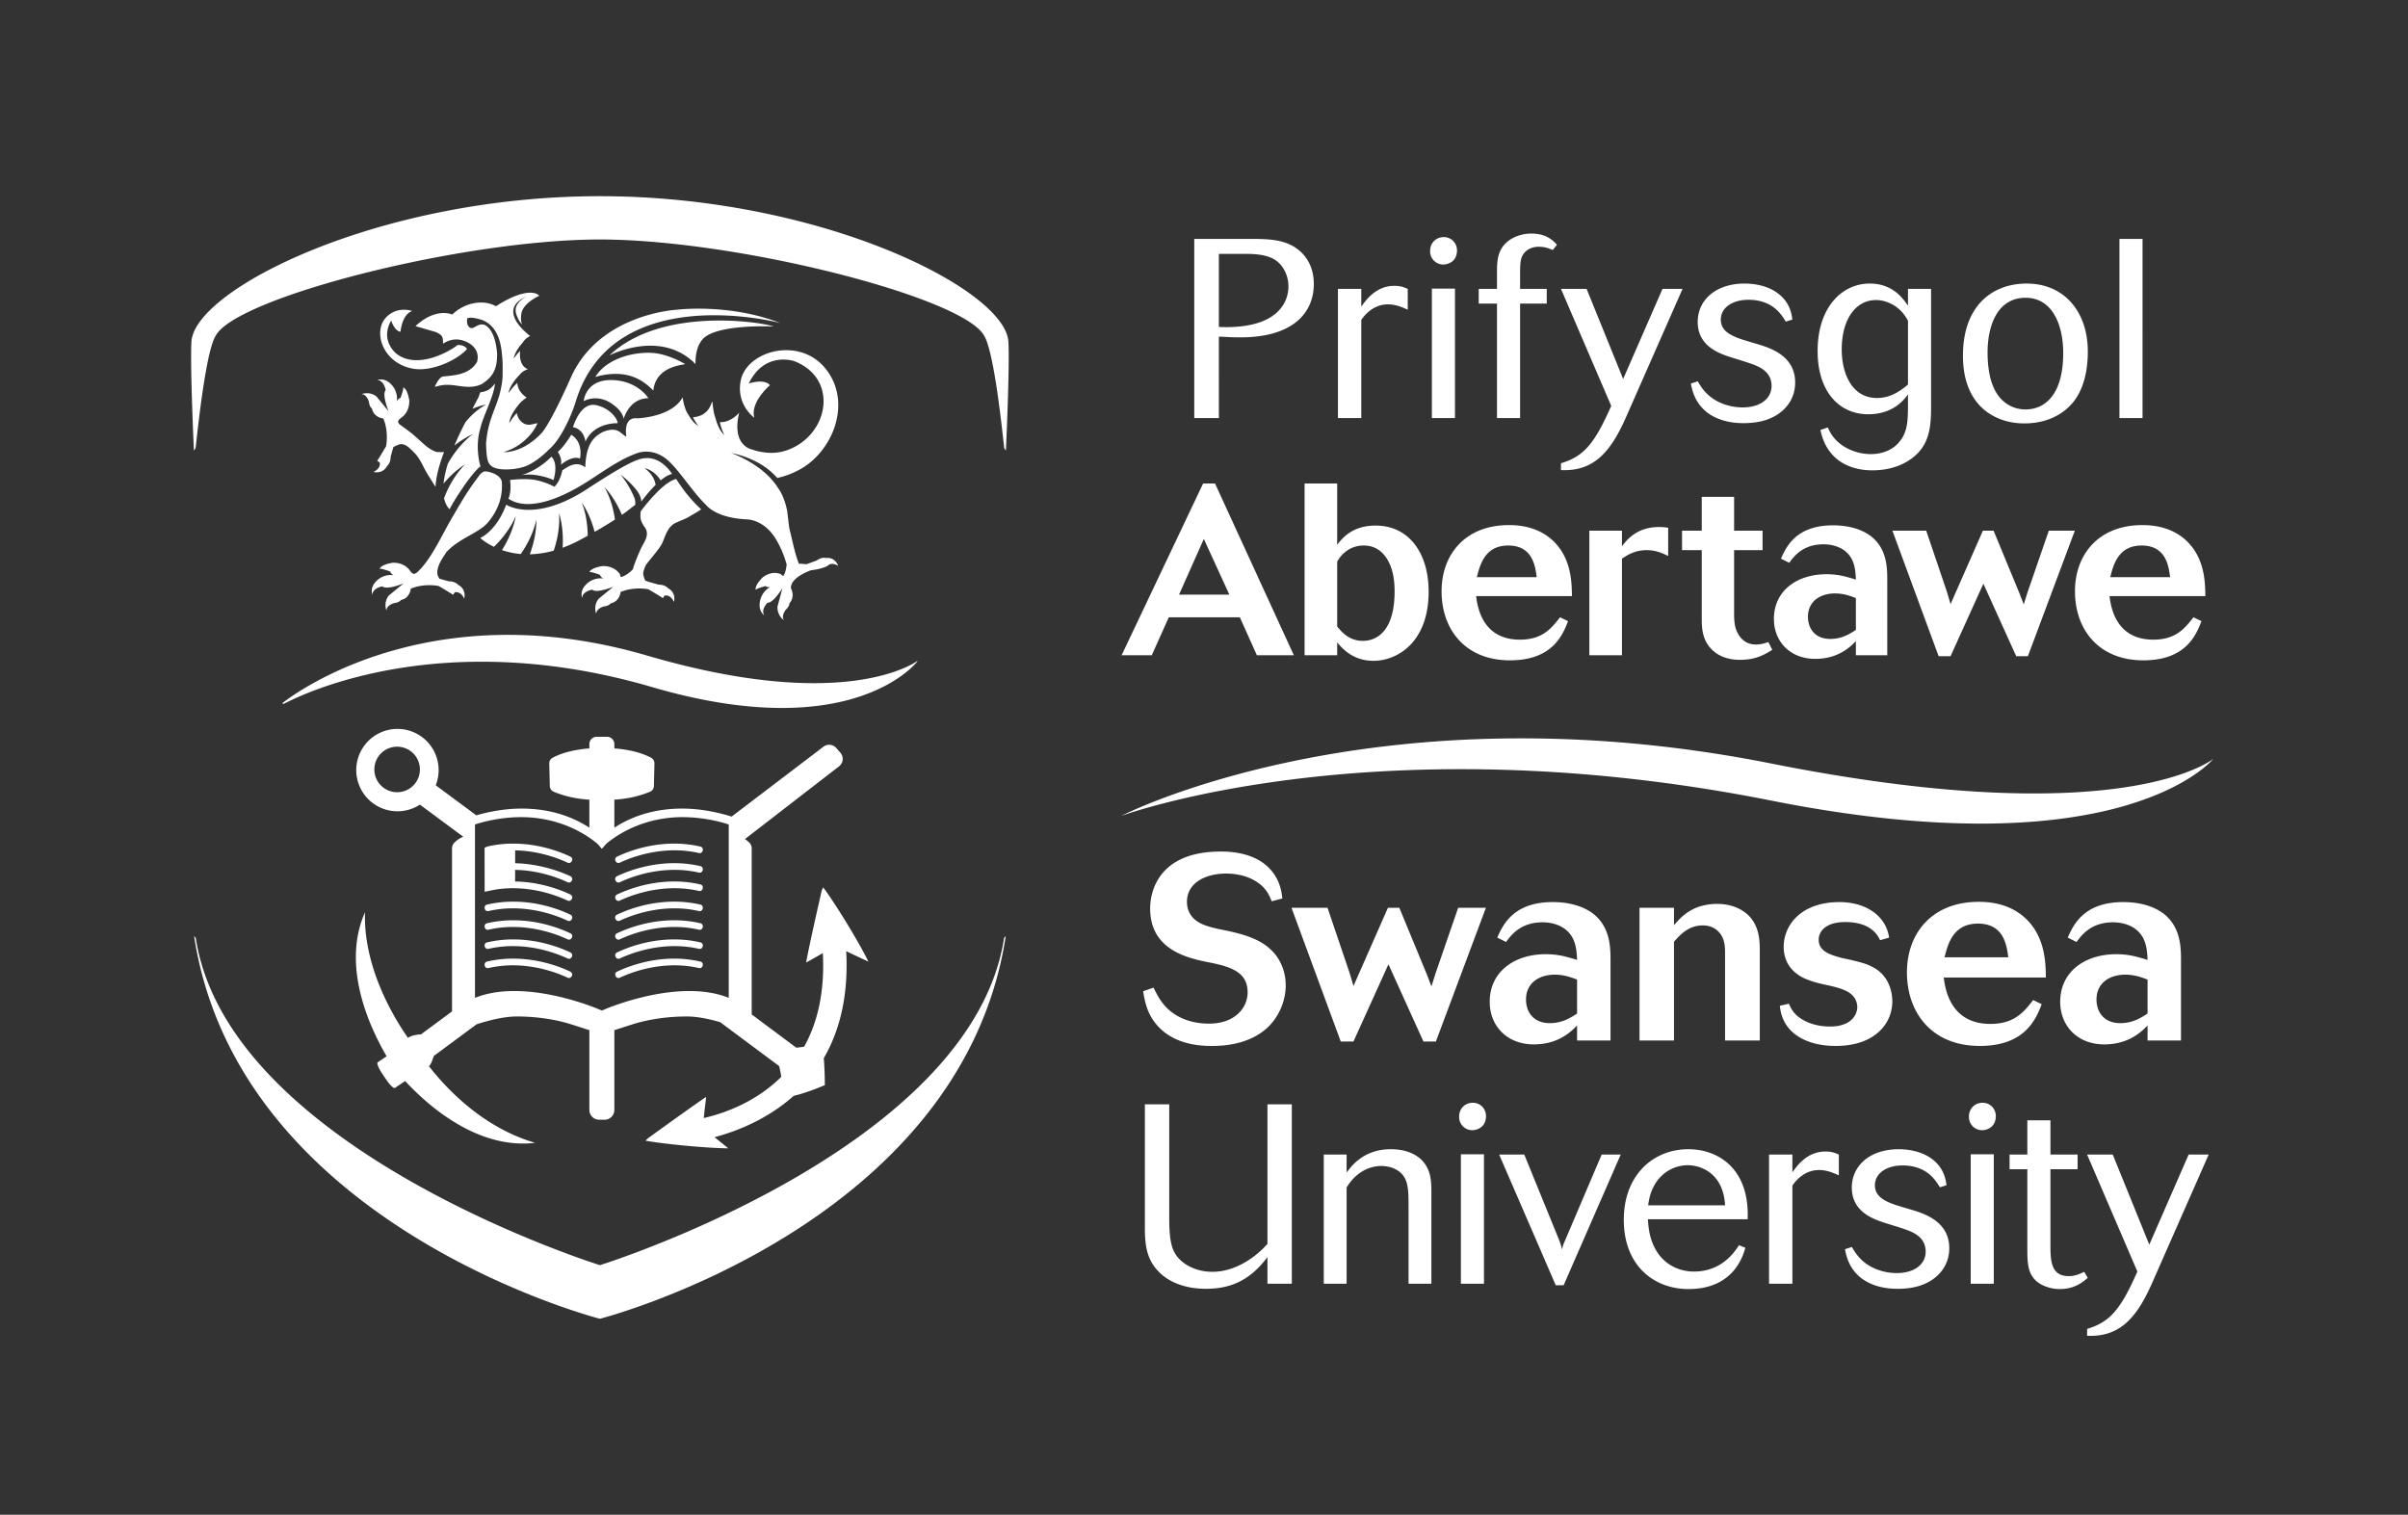 <svg xmlns="http://www.w3.org/2000/svg" xml:space="preserve" width="100%" height="100%" style="fill-rule:evenodd;clip-rule:evenodd;stroke-linejoin:round;stroke-miterlimit:2" version="1.1" viewBox="0 0 1650 1038"><rect x="0" y="0" width="1650" height="1038" fill="#333333" stroke="none"/><g transform="scale(4.167)"><path d="M142.803 158.138c-2.14-4.325-6.35-10.862-7.453-12.211l-.22.5c-.021.09-1.951 8.472-2.576 11.856.504-.254 1.365-.748 2.098-1.166l.657-.377.02.496c.234 5.739-.793 10.721-3.051 14.809l-.041.076c-.415.073-.856.13-1.295.173l-7.333-5.471v-27.319c0-.35-.136-.68-.382-.925a4.592 4.592 0 0 0-.729-.594l15.471-11.956c.71-.549.808-1.581.215-2.255l-.668-.764a1.553 1.553 0 0 0-2.11-.212l-15.099 11.492c-1.501-.477-4.645-1.318-8.103-1.318-4.228 0-7.976 1.056-11.181 3.142v-4.61c1.52-.083 3.7-.384 5.907-1.324.355-.149.589-.52.599-.933l.088-3.67a1.049 1.049 0 0 0-.516-.946c-.852-.472-2.777-1.299-6.078-1.554v-.708c0-.667-.54-1.206-1.207-1.206h-1.695c-.667 0-1.206.539-1.206 1.206v.708c-3.301.255-5.227 1.082-6.078 1.554a1.045 1.045 0 0 0-.516.946l.088 3.67c.009.413.244.784.598.933 2.207.94 4.388 1.241 5.908 1.324v4.61c-3.206-2.086-6.953-3.142-11.181-3.142-2.992 0-5.747.629-7.409 1.108l-6.673-4.939a6.773 6.773 0 0 0-6.295-9.27 6.773 6.773 0 1 0 3.69 12.452l7.136 5.283c-.648.24-1.155.655-1.472.973a1.298 1.298 0 0 0-.382.925v26.822l-5.106 3.78c-.798.022-1.614.21-2.141.574-4.063-5.861-7.315-13.426-7.058-20.657-3.418 7.647-.496 16.746 3.552 23.686l-1.471.989c-.192.13.145.971.754 1.877l.627.931c.609.905 1.26 1.535 1.454 1.405l1.681-1.132c5.426 5.827 13.166 11.152 21.374 10.155-7.003-2.024-13.02-6.925-17.468-12.601.409-.323.576-1.1.832-1.697l7.012-5.189c2.041-.661 4.521-1.287 6.605-1.287 3.304 0 6.427.491 9.015 1.313-.006.011.03.022.102.032l2.83.909a1.347 1.347 0 0 0-.008.156v12.968a1.6 1.6 0 0 0 1.599 1.6h.908a1.6 1.6 0 0 0 1.601-1.6V169.57c0-.052-.002-.105-.008-.156l2.831-.909c.071-.01.107-.021.102-.032 2.587-.822 5.71-1.313 9.014-1.313 1.708 0 3.68.42 5.462.936l9.701 7.224c.138.573.263 1.18.345 1.772-4.063 4.006-8.934 5.839-12.329 6.67l-.414.101.042-.424c.058-.584.129-1.175.194-1.708.058-.474.121-.986.151-1.344-2.8 1.889-9.538 6.789-9.578 6.813l-.393.379c1.766.365 9.01 1.203 13.623 1.266-.504-.409-1.21-.982-1.813-1.462l-.461-.367.567-.161c3.443-.97 8.26-2.897 12.45-6.646 2.134-.467 5.126-1.759 5.126-1.759s0-2.384-.175-4.434c2.749-4.726 4-10.473 3.711-17.095l-.022-.506.455.222c.833.405 2.304 1.087 3.199 1.501Zm-77.499-27.855a3.745 3.745 0 1 1-.002-7.49 3.745 3.745 0 0 1 .002 7.49Zm54.529 33.813c-1.845-.742-4.016-1.119-6.463-1.119-5.595 0-11.18 1.917-13.526 2.839-.394.184-1.173.476-.875.362 0 0-.202-.069-.85-.352-2.331-.92-7.937-2.849-13.551-2.849-2.447 0-4.617.377-6.464 1.119v-28.509c1.078-.361 4.017-1.208 7.63-1.208 4.713 0 9.183 1.621 12.51 4.381l.725.832.724-.832c3.329-2.76 7.799-4.381 12.511-4.381 3.613 0 6.552.847 7.629 1.208v28.509Z" style="fill:#fff;fill-rule:nonzero"/><path d="M101.18 141.189a.488.488 0 0 0 .041.39l.046.083a.494.494 0 0 0 .65.21c1.292-.612 4.757-2.038 9.011-2.038 1.376 0 2.727.152 4.015.452l.083.013h.029a.498.498 0 0 0 .482-.372l.021-.09a.503.503 0 0 0-.371-.614 18.924 18.924 0 0 0-4.315-.491c-4.497 0-8.095 1.51-9.43 2.157a.498.498 0 0 0-.262.3ZM101.267 144.878a.495.495 0 0 0 .65.211c1.283-.614 4.726-2.039 9.005-2.039 1.378 0 2.731.152 4.021.453l.084.013h.028c.224 0 .421-.15.483-.375l.02-.086a.503.503 0 0 0-.37-.616 18.989 18.989 0 0 0-4.316-.491c-4.491 0-8.091 1.508-9.432 2.158a.5.5 0 0 0-.219.694l.046.078ZM115.188 145.451a18.933 18.933 0 0 0-4.316-.491c-4.492 0-8.09 1.507-9.432 2.157a.5.5 0 0 0-.259.306.487.487 0 0 0 .04.389l.046.084a.498.498 0 0 0 .651.209c1.292-.613 4.756-2.037 9.009-2.037 1.376 0 2.728.151 4.016.452l.083.013h.028c.226 0 .423-.15.484-.372l.021-.09a.508.508 0 0 0-.371-.62ZM101.262 151.206a.498.498 0 0 0 .651.209c1.286-.612 4.742-2.039 9.01-2.039 1.378 0 2.731.152 4.019.453l.084.013h.028a.498.498 0 0 0 .483-.373l.02-.086a.502.502 0 0 0-.369-.617 18.967 18.967 0 0 0-4.32-.491c-4.509 0-8.096 1.507-9.433 2.157a.505.505 0 0 0-.221.694l.048.08ZM115.182 151.83a18.976 18.976 0 0 0-4.316-.49c-4.495 0-8.093 1.508-9.43 2.157a.495.495 0 0 0-.221.688l.046.086a.502.502 0 0 0 .652.209c1.286-.613 4.737-2.04 9.009-2.04 1.377 0 2.73.152 4.021.453l.083.013h.027a.502.502 0 0 0 .485-.372l.02-.089a.502.502 0 0 0-.376-.615ZM115.188 154.978a19.002 19.002 0 0 0-4.316-.491c-4.491 0-8.09 1.508-9.432 2.158a.5.5 0 0 0-.259.305.49.49 0 0 0 .039.388l.047.08a.498.498 0 0 0 .651.21c1.292-.614 4.756-2.039 9.011-2.039 1.376 0 2.726.153 4.014.453l.083.012h.028a.499.499 0 0 0 .484-.372l.021-.089a.506.506 0 0 0-.371-.615ZM115.194 158.136a19 19 0 0 0-4.318-.49c-4.492 0-8.09 1.507-9.43 2.157a.505.505 0 0 0-.261.304c-.04.131-.025.271.082.468a.495.495 0 0 0 .651.211c1.291-.612 4.755-2.038 9.009-2.038 1.376 0 2.727.152 4.016.452l.083.013h.028a.5.5 0 0 0 .482-.366l.021-.09a.504.504 0 0 0-.363-.621ZM93.823 150.433c-1.335-.649-4.924-2.157-9.433-2.157-1.475 0-2.929.165-4.32.49a.493.493 0 0 0-.314.227.51.51 0 0 0-.057.386l.021.091a.505.505 0 0 0 .484.372l.083-.005.028-.007a17.7 17.7 0 0 1 4.02-.454c4.266 0 7.723 1.426 9.011 2.04a.497.497 0 0 0 .65-.212l.046-.076a.487.487 0 0 0 .041-.389.509.509 0 0 0-.26-.306ZM93.823 153.497c-1.339-.648-4.937-2.157-9.431-2.157a18.99 18.99 0 0 0-4.317.49.511.511 0 0 0-.321.232.506.506 0 0 0-.055.381l.021.092a.505.505 0 0 0 .484.372l.083-.006.028-.007a17.709 17.709 0 0 1 4.021-.453c4.269 0 7.724 1.426 9.01 2.039a.498.498 0 0 0 .649-.21l.046-.083a.49.49 0 0 0-.218-.69ZM93.816 156.644c-1.338-.648-4.939-2.157-9.43-2.157a18.89 18.89 0 0 0-4.316.492.485.485 0 0 0-.314.229.497.497 0 0 0-.056.383l.02.092c.06.219.259.372.483.372l.084-.006.028-.007a17.656 17.656 0 0 1 4.015-.453c4.254 0 7.719 1.426 9.009 2.038a.498.498 0 0 0 .652-.21l.046-.078a.485.485 0 0 0 .042-.386.514.514 0 0 0-.263-.309ZM93.812 159.803c-1.339-.648-4.937-2.157-9.43-2.157-1.474 0-2.927.165-4.319.49a.5.5 0 0 0-.307.228.516.516 0 0 0-.057.39l.021.088a.506.506 0 0 0 .484.371l.083-.006.028-.007c1.287-.3 2.638-.452 4.015-.452 4.255 0 7.72 1.426 9.009 2.037a.498.498 0 0 0 .651-.209l.043-.079a.498.498 0 0 0 .04-.388.513.513 0 0 0-.261-.306ZM81.307 146.32c.982-.169 2-.253 3.024-.253 4.254 0 7.718 1.426 9.01 2.039a.498.498 0 0 0 .649-.21l.046-.084a.485.485 0 0 0 .043-.386.509.509 0 0 0-.261-.309c-1.303-.631-4.766-2.085-9.114-2.154l.005-1.91c4.107.08 7.393 1.444 8.63 2.035a.5.5 0 0 0 .652-.21l.046-.078a.491.491 0 0 0 .041-.389.518.518 0 0 0-.26-.306c-.709-.343-4.426-2.033-9.107-2.149l.005-2.117c4.084.082 7.381 1.443 8.623 2.032a.496.496 0 0 0 .651-.209l.046-.082a.496.496 0 0 0-.218-.691c-1.339-.648-4.937-2.157-9.432-2.157-1.474 0-2.926.166-4.309.496l-.393.197.009 7.227 1.614-.332ZM111.197 78.776c-.036.005-.105-.002-.142.002.003.004.142-.002.142-.002-2.143.449-5.28 4.561-5.837 5.314-.154 1.207.048 1.744.667 2.623.65.912.31 1.828-.317 2.884-.455.795-1.363 2.973-1.651 4.029-.527.576-1.272 1.084-1.926 1.28-.135-.075-.189-.472-.189-.472-1.031-1.519-2.906-1.34-2.906-1.34-2.024.344-2.102.984-2.102.984.434-.048 1.753.473 1.753.473.005.312.536.599.536.599-1.229-.228-2.268.485-2.268.485-1.878 1.295-1.216 2.714-1.216 2.714.003-1.116 1.634-1.376 1.634-1.376.71.651 3.474-.477 3.474-.477l-2.433 1.993c-.916 1.222-.373 2.444-.373 2.444.037-.9 1.273-1.209 1.273-1.209.826-.088 1.115-.506 1.115-.506 1.498-.321 1.613-1.862 1.613-1.862 2.275-.949 4.574-.444 4.574-.444a61.064 61.064 0 0 1 2.391 1.451l.268-.414c1.048-.225 1.556 1.049 1.556 1.049.358-1.682-.968-2.246-.968-2.246-.542-.643-1.553-.604-1.553-.604l-1.7-.477c-.013-.022-.511-.182-.524-.208-.151-.42-.378-.912-.301-1.367.117-.47.261-.843.43-1.197.887-1.189 2.228-2.634 2.675-3.577.475-.992.803-2.586 2.081-3.267.519-.263 1.189-.513 1.768-.781l.002.002s.024-.011.056-.03c.307-.144.585-.293.792-.452 1.04-.558 1.709-1.031 1.709-1.031-.861-.795-2.417-2.323-4.103-4.987ZM106.046 77.002c1.566.388 2.437 1.731 2.592 1.991.635-.521 1.286-.93 1.877-1.053 0 0-1.673-2.809-4.358-2.595-.044 0-.091.004-.136.007h-.014l-.001.001c-1.369.094-3.831 1.385-9.462 5.066-8.693 5.683-13.302 2.575-13.302 2.575-1.633 4.393-4.27 5.476-4.27 5.476s.78.745 2.249 1.45a16.864 16.864 0 0 0 2.509-3.032c.228-.356.432-.699.588-1.003.165-.299.287-.557.367-.741l.133-.287s-.025.112-.066.309c-.039.198-.1.48-.197.815-.087.337-.213.724-.362 1.135-.149.413-.326.849-.525 1.274a18.23 18.23 0 0 1-1.123 2.072 12.86 12.86 0 0 0 3.082.646c.034-.05.067-.093.104-.148a16.991 16.991 0 0 0 1.786-3.316c.156-.394.291-.77.387-1.097a9.58 9.58 0 0 0 .219-.799l.074-.306-.004.316c-.002.201-.009.49-.039.836-.021.348-.071.752-.139 1.186-.068.432-.158.893-.272 1.349a18.35 18.35 0 0 1-.622 2.026 15.92 15.92 0 0 0 3.93-.602c.024-.069.046-.129.071-.205a17.07 17.07 0 0 0 .774-3.686c.04-.422.063-.82.062-1.161.007-.342-.004-.628-.016-.828l-.016-.316s.032.111.085.305a9.5 9.5 0 0 1 .2.813c.078.34.144.742.201 1.176.058.435.101.902.121 1.372.036.718.022 1.438-.019 2.057a22.859 22.859 0 0 0 2.949-1.333c.404-.218.795-.433 1.181-.647a17.253 17.253 0 0 0-.336-3.262 13.024 13.024 0 0 0-.279-1.128 10.413 10.413 0 0 0-.257-.787l-.106-.297.169.266c.111.17.263.415.429.72.173.303.354.667.534 1.067a17.52 17.52 0 0 1 .979 2.786 66.943 66.943 0 0 0 3.342-2.022 16.363 16.363 0 0 0-.442-2.183 14.7 14.7 0 0 0-.802-2.207 9.442 9.442 0 0 0-.347-.702l-.141-.264.198.224c.129.142.308.348.509.609.207.257.43.57.662.916.228.345.462.724.675 1.115.323.582.608 1.189.831 1.724a26.079 26.079 0 0 0 1.667-1.259h.001l.522-.395s.092-.628-.144-1.169a15.608 15.608 0 0 0-.423-.939 13.697 13.697 0 0 0-.598-1.098 12.167 12.167 0 0 0-.601-.921 9.394 9.394 0 0 0-.474-.624l-.187-.233.236.183c.153.115.368.284.613.502.252.213.53.48.822.775.29.297.589.626.872.971.045.052.085.107.128.16 0 0 .759.946.753 1.868 0 0 1.056-1.475 2.358-2.753-.27-1.849-1.971-2.792-1.761-2.741ZM68.033 60.648c2.928.473 7.092-1.357 8.76-3.253-.26-.513-1.076-.718-1.545-.647-2.22 1.659-6.951 3.777-9.988 1.47 0 0-2.86-2.101-.939-5.501 0 0 .541 1.732 1.541 1.835 0 0 .224-2.861 1.921-3.402 0 0-2.363-.9-4.248.996-2.316 2.331-.626 7.674 4.498 8.502ZM85.687 78.135c2.688-.436 5.34.804 5.34.804.838-2.954-.352-3.836-.352-3.836-2.494 2.509-4.988 3.032-4.988 3.032ZM95.373 75.403s.627-2.674-1.443-3.898c0 0-1.096 1.872-2.204 2.805 0 0 .798 1.11.496 2.133 0 0 1.744-1.584 3.151-1.04ZM102.555 68.887s.895-3.399 4.067-3.399c0 0-1.757-2.906-6.034-2.988-4.276-.084-4.589 3.376-4.589 3.376v.099c.003-.046 2.465-1.413 5.038.742 0 0 1.342.935 1.518 2.17ZM76.885 72.118c-.254.223-.533.504-.821.81a16.967 16.967 0 0 0-2.234 2.998c-.072.122-.132.233-.19.337l-.031.095c-.324 1.079-.568 2.159-.673 3.17.235-.278.482-.56.742-.833.318-.337.652-.658.974-.946.323-.286.63-.545.907-.749.271-.21.506-.371.672-.48l.259-.174-.214.228a9.677 9.677 0 0 0-.541.611c-.22.254-.456.568-.699.909a16.828 16.828 0 0 0-2.017 3.844c.154.71.446 1.331.913 1.821-.012-.031.151-.336.418-.784.562-1 1.185-1.942 1.84-2.891l-.003-.002c1.011-1.509 2.375-3.142 2.824-3.368 0 0-.976-3.08-.039-6.208.418-2.002 2.229-5.241 2.421-7.434-.599.745-1.062 1.269-2.421 1.451l-.255.728v-.002l-1.031 1.981a11.688 11.688 0 0 1 1.446-.515c.24-.069.442-.113.585-.143l.221-.048-.196.114a6.519 6.519 0 0 0-.505.31c-.41.267-.926.658-1.395 1.091-.472.431-.9.898-1.194 1.262l-.124.157a47.813 47.813 0 0 0-1.384 2.846 37.03 37.03 0 0 0-.416.968 15.384 15.384 0 0 1 2.013-1.361c.298-.172.554-.301.735-.387l.281-.137-.242.197a9.889 9.889 0 0 0-.626.534ZM114.364 59.884c-.039-1.698.366-3.648 1.723-4.572 2.994-2.038 11.122-1.618 11.122-1.618-1.693-.676-18.383-3.402-27.001 4.757 0 0 7.889-4.126 13.584.873.211.133.396.431.572.56Z" style="fill:#fff;fill-rule:nonzero"/><path d="M112.672 59.884s-2.078-1.297-4.437-1.727c-2.963-.541-8.253.419-10.341 3.829 5.319-1.496 7.993.68 9.54 2.244.376-3.819 4.436-4.174 5.238-4.346ZM96.276 72.616c1.389-3.186 5.291-3.022 5.291-3.022.011-.591-1.095-2.407-3.503-2.962-2.662-.614-3.842 3.62-3.842 3.62 1.845.315 2.054 2.364 2.054 2.364ZM79.625 77.541c-.547.16-.995.898-.995.898-1.509 1.997-2.477 3.553-3.933 6.095-1.815 2.931-3.578 7.171-5.904 9.393-.207.193-.294.314-.623.43-.328.118-.722-.468-.722-.468-1.031-1.519-2.906-1.341-2.906-1.341-2.024.345-2.102.985-2.102.985.435-.049 1.754.472 1.754.472.004.312.535.6.535.6-1.229-.228-2.268.484-2.268.484-1.878 1.295-1.216 2.714-1.216 2.714.004-1.116 1.634-1.375 1.634-1.375.71.651 3.474-.476 3.474-.476l-2.432 1.993c-.916 1.221-.373 2.442-.373 2.442.037-.899 1.271-1.208 1.271-1.208.827-.087 1.116-.507 1.116-.507 1.497-.319 1.613-1.862 1.613-1.862 2.274-.949 4.574-.443 4.574-.443a60.42 60.42 0 0 1 2.391 1.45l.268-.414c1.048-.224 1.556 1.05 1.556 1.05.358-1.682-.968-2.246-.968-2.246-.542-.642-1.553-.604-1.553-.604l-1.549-.435a3.218 3.218 0 0 1-.329-.662c-.188-1.376.808-2.673 1.472-3.712 2.042-2.223 5.211-3.114 6.691-4.73 1.314-1.476 2.637-3.79 2.419-6.764-.088-1.284-2.368-1.885-2.895-1.759ZM63.034 68.82c.95 2.276.444 4.574.444 4.574-.813 1.409-1.45 2.392-1.45 2.392l.414.267c.224 1.049-1.05 1.556-1.05 1.556 1.683.358 2.247-.968 2.247-.968.641-.541.604-1.552.604-1.552l.433-1.549a3.21 3.21 0 0 1 .664-.329c.834-.438 1.537.065 2.066.532.194.183.39.366.579.57 1.137 1.032 1.615 2.604 2.436 3.839l-.004.008 1.195 1.904c.062-1.162.333-2.435.716-3.706.204-.68.439-1.354.69-2.015h-.987a.619.619 0 0 0-.161 0c-1.381-.355-2.459-1.63-3.757-2.721-.402-.374-1.372-1.09-2.158-1.658-.229-.165-.35-.192-.467-.521-.118-.329.469-.723.469-.723 1.518-1.03 1.34-2.905 1.34-2.905-.344-2.024-.985-2.102-.985-2.102.048.435-.472 1.754-.472 1.754-.312.004-.599.535-.599.535.227-1.229-.486-2.268-.486-2.268-1.294-1.878-2.713-1.216-2.713-1.216 1.115.004 1.376 1.634 1.376 1.634-.651.711.475 3.474.475 3.474l-1.992-2.433c-1.222-.915-2.444-.373-2.444-.373.9.038 1.209 1.273 1.209 1.273.088.826.507 1.114.507 1.114.32 1.498 1.861 1.613 1.861 1.613Z" style="fill:#fff;fill-rule:nonzero"/><path d="m90.214 73.972.002.001c2.133-1.783 3.91-6.111 4.422-7.817 6.114-20.351 33.681-13.031 33.681-13.031-8.487-3.286-17.039-2.188-17.039-2.188s-12.724.632-17.404 11.14c-2.805 6.293-4.222 8.464-4.817 9.152l-.003-.003c-3.263 3.447-6.263 3.116-6.263 3.116 3.144-.897 4.722-3.182 5.133-3.862 0 0 .408-.652.431-.887-.275.042-1.003.254-1.327.258-.98.038-1.855-.789-2.05-1.928-.723.781-1.24 1.67-1.24 1.67.098-1.087.89-2.234 1.47-2.941.137-.201.311-.389.491-.559l.127-.131.006.01c.396-.35.775-.584.775-.584s-1.472-.865-1.542-2.416c-.822.748-1.446 1.672-1.446 1.672.19-1.188 1.219-2.389 1.844-3.024.525-.691 1.374-.912 1.374-.912s-1.569-.315-1.314-3.012c-.62.647-1.054 1.29-1.054 1.29.154-.973.875-1.955 1.473-2.628.495-.812 1.238-1.097 1.238-1.097a3.559 3.559 0 0 1-.424-.353 12.894 12.894 0 0 1-.564-.502 9.193 9.193 0 0 1-.932-1.036c-.303-.411-.603-.882-.755-1.421a2.283 2.283 0 0 1-.101-.824c.007-.277.094-.54.203-.774.118-.23.263-.436.43-.598.157-.175.336-.305.496-.425.33-.23.629-.382.84-.477l.334-.15-.323.17a3.5 3.5 0 0 0-.635.426c-.15.128-.315.265-.453.44a2.163 2.163 0 0 0-.368.586 1.79 1.79 0 0 0-.14.709c.001.248.049.497.14.735.241.642.468 1.134.904 1.573-.175-.533-.193-.968-.129-1.577.167-1.915 2.981-3.124 2.981-3.124s-.323-.393-1.027-.47c0 0-1.972-.512-6.097 2.196-2.073-1.182-5.168-.618-7.19 1.364 0 0-2.668-1.261-6.049 1.905l3.374.981c.998.501 1.166.662 1.157 1.898 1.524-.963 2.84-.787 3.977-.243.673.332 2.102 1.297 1.629 3.197a3.548 3.548 0 0 1-.532.748c-1.344 1.441-3.421 1.529-5.084 1.701-.557.084-1.107 1.135-1.348 1.697l.47-.111c2.574-.75 4.58.788 7.127-.275 2.03-1.201 2.675-2.628 2.652-5.094-.292-3.652-1.629-4.571-2.151-4.738-1.056-.264-1.72.847-2.309.485-.708-.435-.436-1.542-.436-1.542.702-.277 2.097.158 2.663.374.751.387 2.687 1.337 3.027 5.552.159 1.292.116 2.239.104 3.807-.405 4.58-2.317 5.923-2.715 10.839.078 2.815.328 3.283.911 3.75 1.08.864 4.524.621 6.128-.228 1.218-.643 2.302-1.506 3.247-2.46ZM83.572 82.099l.011-.025-.011.025ZM83.572 82.099c-.005.013-.005.011 0 0ZM83.583 82.073l.021-.051-.021.051ZM135.857 91.774c-.776-.216-1.546.395-1.546.395l-1.591.583c-.089.085-1.232-.107-1.339-.028-.286-.693-.599-1.685-1.038-3.554l-.003-.017a48.65 48.65 0 0 1-.194-.855h-.008l-.366-1.549-.343-2.843s-.02-.074-.056-.195c-.487-2.254-1.357-3.345-1.425-3.454l-.001.004c-2.489-3.999-7.706-5.756-7.765-5.768.232.045 4.783.787 7.623 4.113a13.797 13.797 0 0 0 3.821-1.462c5.39-3.017 8.53-11.023 4.142-16.5-4.331-5.407-13.018-2.938-13.967 1.96-.772 3.984 2.239 6.092 2.239 6.092-.722-2.558 2.568-5.352 2.568-5.352-.935-1.138-3.478-.277-3.478-.277 2.57-5.354 7.439-3.69 7.439-3.69 7.398 2.842 5.764 12.09-1.006 14.608-2.211.823-4.463.514-6.458-.258-2.916-1.466-1.531-5.878-1.531-5.878s-1.415 1.688-3.183 1.568l-.006-.001c.158 1.009.71 2.088.71 2.088-.997-.788-1.472-2.847-1.472-2.847h.002c-.464-1.135-.41-3.077-.589-2.48-.258.851-.946 2.264-3.035 2.435-.02.002-.039-.005-.057-.004.378.769.897 1.424.897 1.424-.73-.372-1.351-1.302-1.7-1.917-.658-.918-.891-2.783-.891-2.783-1.493 2.773-5.775 3.368-7.417 3.464-2.494-.299-1.834 3.013-1.834 3.013-.902-.476-1.108-1.124-2.268-1.138-.528-.028-1.585.27-2.049.63-1.31.79-2.322 2.107-2.444 5.564-1.249-1.009-2.519-.422-3.781.509 0 0-.318 1.791-1.3 2.674-1.573-.858-3.337-1.186-3.735-1.198l.006-.001s-1.426-.176-3.561.089c0 0 .308 1.688-.26 3.074 3.209 2.142 8.291-.112 11.109-1.697 3.212-1.77 6.229-4.322 9.603-5.62 1.693-.761 3.49-.453 4.925.543 2.057 1.428 4.393 5.411 6.851 7.797.138.135 1.619 2.131 6.734 2.38 0 0 2.684-.053 4.686 3.126.092.152.186.314.283.486.071.129.145.252.213.391.472.893.966 2.019 1.349 3.438-.054.393-.125.82-.239 1.19-.059.209-.14.379-.227.531l-.008-.001c-.054.344-.496-.163-.496-.163-1.639-.653-3.008.567-3.008.567-1.395 1.442-1.106 2.012-1.106 2.012.314-.288 1.63-.617 1.63-.617.175.252.748.183.748.183-1.087.519-1.51 1.698-1.51 1.698-.761 2.137.534 2.92.534 2.92-.607-.916.526-2.063.526-2.063.912.125 2.458-2.382 2.458-2.382l-.814 3.028c-.047 1.525 1.046 2.215 1.046 2.215-.463-.758.334-1.719.334-1.719.598-.545.595-1.054.595-1.054.997-1.122.244-2.45.244-2.45-.14-1.841 3.336-2.985 3.336-2.985 1.547-.141 2.648-.674 2.648-.674.698-.786 1.792-.032 1.792-.032-.641-1.584-1.986-1.286-1.986-1.286ZM150.91 108.705l-.147.05c-1.69 1.122-13.724 8.021-44.337-.94-37.294-10.917-60.036 7.857-60.036 7.857l.295.07c3.343-1.746 26.171-12.801 60.535-2.753 33.223 9.726 43.69-4.284 43.69-4.284ZM98.636 216.876s59.45-15.187 66.747-62.945l-.272.318c-5.341 34.795-66.475 53.812-66.475 53.812h.027s-61.133-19.017-66.474-53.812l-.272-.318c7.298 47.758 66.746 62.945 66.746 62.945" style="fill:#fff;fill-rule:nonzero"/><path d="M98.621 39.383c22.559 0 59.788 9.505 63.198 15.811 1.672 2.601 3.041 16.113 3.312 18.496l.28.417s.643-13.733.411-17.896c-.48-8.612-30.83-23.948-67.201-23.948h.057c-36.37 0-66.72 15.336-67.2 23.948-.232 4.163.411 17.896.411 17.896l.28-.417c.272-2.383 1.64-15.895 3.312-18.496 3.41-6.306 40.639-15.811 63.197-15.811M363.964 124.785s-14.804 18.391-72.773 6.858c-65.037-12.916-106.831 2.536-106.831 2.536s41.814-21.553 106.861-8.624c57.948 11.527 72.743-.77 72.743-.77ZM184.437 107.751h4.96l2.8-6.24h11.68l2.8 6.24h6.08l-12.96-28.24h-1.96l-13.4 28.24Zm17.72-9.96h-8.28l4.08-9.16 4.2 9.16Zm12.368 9.96h5.36v-2.12c.68.84 2.48 3.04 5.96 3.04 4 0 9.08-3.12 9.08-11.36 0-6.36-3.24-10.88-8.72-10.88-3.88 0-5.52 2.12-6.32 3.16v-10.08h-5.36v28.24Zm5.36-15.36c0-.04 1.28-2.68 4.36-2.68 2.04 0 3.36 1.16 4.16 2.8.8 1.6.92 3.44.92 4.76 0 6.72-3.12 8.12-5.2 8.12-2.28 0-3.48-1.44-4.24-2.36v-10.64Zm36.647 9.12c-1.4 1.8-2.88 3.68-6.6 3.68-6.32 0-7-5.64-7.2-7.16h15.76c-.04-2.24-.081-6.04-2.92-8.92-2.48-2.48-5.68-2.76-7.44-2.76-7.24 0-11.08 4.88-11.08 10.88 0 6.28 3.88 11.36 11.24 11.36 7.04 0 8.679-4.2 9.559-6.44l-1.319-.64Zm-13.68-6.6c.52-2.04 1.32-5.2 5.16-5.2 4 0 4.44 3.36 4.68 5.2h-9.84Zm23.86-7.64h-5.361v20.48h5.361v-15.88c.92-.6 2.12-1.4 4.08-1.4 1.48 0 2.52.48 3.52.96v-4.64c-.48-.08-1-.12-1.52-.12-3.64 0-5.28 2.12-6.08 3.16v-2.56Zm13.12 0h-3.24v3.2h3.24v11.32c0 1.8.2 3.6 1.68 5.04 1.56 1.56 3.68 1.68 4.64 1.68 2.64 0 4.08-.92 5.28-1.64l-.64-1.28c-.64.2-1.2.4-2.04.4-.4 0-2 0-2.96-1.8-.4-.68-.64-1.52-.64-3.24v-10.48h4.68v-3.2h-4.68v-5.56h-5.32v5.56Zm30.508 8.12c0-1.88-.04-4.6-2.041-6.64-1.16-1.2-3.4-2.36-6.88-2.36-6.08 0-7.68 3.52-8.56 5.48l1.36.68c.8-1.08 2.24-3.04 5.64-3.04 1.52 0 3.8.52 4.76 2.68.44 1 .52 2.08.56 3.12-1.6-.48-2.88-.88-4.84-.88-4.76 0-8.64 2.64-8.64 7.36 0 3.68 2.64 6.56 6.8 6.56 3.8 0 5.8-2 6.68-2.92v2.32h5.161v-12.36Zm-5.161 8.2c-1.04.68-2.32 1.48-4.2 1.48-2.68 0-3.68-1.88-3.68-3.64 0-2.6 2.08-3.84 4.44-3.84 1.36 0 2.4.36 3.44.76v5.24Zm13.605 4.32h1.96l5.4-11.92 5.4 11.92h1.92l7.72-20.64h-4.28l-3.52 10.2-.6 1.92c-.44-1.08-.48-1.28-.88-2.24l-4.08-9.88h-1.76l-5.32 12.08c-.28-1-.36-1.24-.64-2.16l-3.36-9.92h-5.56l7.6 20.64Zm41.904-6.4c-1.4 1.8-2.88 3.68-6.6 3.68-6.32 0-7-5.64-7.2-7.16h15.76c-.04-2.24-.08-6.04-2.92-8.92-2.48-2.48-5.68-2.76-7.44-2.76-7.24 0-11.08 4.88-11.08 10.88 0 6.28 3.88 11.36 11.24 11.36 7.04 0 8.68-4.2 9.56-6.44l-1.32-.64Zm-13.68-6.6c.52-2.04 1.32-5.2 5.16-5.2 4 0 4.44 3.36 4.68 5.2h-9.84ZM200.43 55.354c2.421.125 2.671.125 3.548.125 8.64 0 12.062-4.048 12.062-8.764 0-3.757-2.17-5.718-4.048-6.553-1.67-.751-3.589-.876-6.387-.876h-9.223v29.465h4.048V55.354Zm0-13.606h4.466c3.59 0 4.884.835 5.76 1.878.668.793 1.211 2.045 1.211 3.464 0 2.546-1.586 5.092-5.427 6.135-2.462.668-4.841.585-6.01.543v-12.02Zm23.419 10.851c.417-.584 1.836-2.545 4.382-2.545 1.419 0 2.588.584 3.256.876v-3.422c-.585-.251-1.127-.501-2.212-.501-3.047 0-4.717 2.42-5.426 3.422v-2.921h-3.84v21.243h3.84V52.599Zm15.404-5.133h-3.798v21.285h3.798V47.466Zm-4.09-6.177a2.164 2.164 0 0 0 2.17 2.212c.71 0 2.254-.417 2.254-2.337 0-1.085-.835-2.171-2.17-2.171-1.336 0-2.254 1.002-2.254 2.296Zm14.799 8.639h4.382v-2.42h-4.382v-2.045c0-1.837 0-2.797.459-3.548.418-.709 1.294-1.336 2.63-1.336 1.001 0 1.711.293 2.295.543.167-.25.501-.626.668-.876-.459-.501-1.586-1.837-4.174-1.837-1.753 0-3.005.626-3.756 1.169-1.878 1.419-1.92 3.38-1.92 5.3v2.63h-3.005v2.42h3.005v18.823h3.798V49.928Zm23.418-2.42-6.469 14.816-6.01-14.816h-4.215l8.263 19.24c-2.796 6.344-4.549 8.305-8.263 9.432v1.127c5.384.251 8.18-2.963 10.726-8.764l9.265-21.035h-3.297Zm21.356 5.05c-.125-.96-.417-2.964-2.588-4.466-1.544-1.085-3.589-1.461-5.258-1.461-4.8 0-7.722 2.755-7.722 6.302 0 4.09 3.673 5.259 5.802 5.927 2.295.709 3.38 1.043 4.215 1.461.584.292 2.129 1.126 2.129 3.13 0 2.128-1.879 3.547-4.758 3.547-2.129 0-4.174-.751-5.551-1.961-.96-.835-1.461-1.711-1.837-2.337-.292.125-.793.25-1.126.375.208 1.002.584 3.172 2.796 4.842 1.669 1.21 3.756 1.669 5.843 1.669 2.295 0 4.466-.459 6.177-1.836 1.461-1.169 2.337-2.838 2.337-4.842 0-4.507-4.299-5.759-6.427-6.385-.292-.084-2.087-.626-2.212-.668-2.171-.71-3.59-1.544-3.59-3.297 0-1.878 1.795-3.256 4.55-3.256 3.965 0 5.425 2.421 6.135 3.59.292-.084.793-.251 1.085-.334Zm19.01-5.05v2.754c-.876-1.252-2.546-3.631-6.302-3.631-4.466 0-8.556 3.798-8.556 11.102 0 6.719 3.59 10.392 8.306 10.392 4.132 0 5.885-2.379 6.552-3.255v1.21c0 3.005 0 4.967-1.502 6.678-1.127 1.335-2.88 1.92-4.633 1.92-1.961 0-4.006-.751-5.384-2.004-.96-.876-1.335-1.669-1.669-2.379l-1.211.418c1.253 5.968 6.261 6.636 8.515 6.636 3.589 0 6.01-1.336 7.429-2.755 2.253-2.295 2.253-5.217 2.253-8.389V47.508h-3.798Zm0 15.734c-.96.793-2.671 2.212-5.091 2.212-4.091 0-5.802-3.965-5.802-8.013 0-4.8 2.212-8.097 5.635-8.097 1.043 0 2.128.334 3.088.96 1.21.793 1.753 1.711 2.17 2.421v10.517Zm29.574-5.426c0-6.51-3.839-11.185-10.058-11.185-5.676 0-10.476 3.673-10.476 11.853 0 1.962.251 6.094 3.423 8.848 2.337 1.962 4.966 2.296 6.677 2.296 4.633 0 7.095-2.296 8.139-3.631 1.419-1.837 2.295-4.591 2.295-8.181Zm-4.048.251c0 6.803-2.963 9.265-6.219 9.265-2.128 0-4.34-1.21-5.384-4.006-.334-.793-.834-2.588-.834-5.343 0-4.465 1.627-9.015 6.26-9.015 4.299 0 6.177 4.299 6.177 9.099Zm13.046-18.781h-3.798v29.466h3.798V39.286ZM212.426 181.603h-4.007v22.955c-1.878 2.128-5.217 4.591-9.056 4.591-2.797 0-5.05-1.294-6.052-2.88-.751-1.169-1.043-2.796-1.043-5.968v-18.698h-4.007v20.492c0 3.089.501 5.217 2.254 7.012 1.586 1.669 4.257 2.838 7.763 2.838 3.923 0 7.178-1.252 10.141-5.217v4.382h4.007v-29.507Zm22.95 14.566c0-1.962-.042-3.965-1.794-5.593-.418-.334-1.795-1.586-4.884-1.586-4.424 0-6.427 2.713-7.262 3.84v-2.963h-3.756v21.243h3.756v-15.818c1.461-2.462 3.673-3.547 5.718-3.547 1.252 0 3.548.501 4.174 2.796.292 1.127.292 2.212.292 4.508v12.061h3.756v-14.941Zm8.648-6.344h-3.798v21.285h3.798v-21.285Zm-4.09-6.177a2.164 2.164 0 0 0 2.17 2.212c.709 0 2.254-.417 2.254-2.337 0-1.085-.835-2.17-2.171-2.17-1.335 0-2.253 1.001-2.253 2.295Zm23.446 6.219-6.051 14.19c-.334.751-.376 1.002-.459 1.419-.167-.71-.377-1.252-.418-1.377l-5.801-14.232h-4.132l9.307 21.494h1.294l9.391-21.494h-3.131Zm24.002 10.642c.042-1.502.167-6.051-3.13-9.098-1.669-1.503-3.923-2.421-6.636-2.421-5.718 0-10.601 4.216-10.601 11.603 0 7.596 5.008 11.394 10.643 11.394 7.304 0 8.931-5.301 9.349-6.803-.293-.084-.752-.292-1.044-.418-.751 1.169-2.88 4.341-7.387 4.341-.626 0-3.631 0-5.76-2.755-1.627-2.17-1.753-4.632-1.836-5.843h16.402Zm-16.36-2.295c.584-4.883 3.965-6.594 6.511-6.594 2.086 0 5.843 1.252 6.135 6.594h-12.646Zm23.718-3.255c.418-.585 1.837-2.546 4.382-2.546 1.419 0 2.588.584 3.256.876v-3.422c-.584-.251-1.127-.501-2.212-.501-3.047 0-4.716 2.421-5.426 3.422v-2.921h-3.84v21.243h3.84v-16.151Zm25.338-.042c-.126-.96-.418-2.963-2.588-4.466-1.544-1.085-3.589-1.461-5.259-1.461-4.799 0-7.721 2.755-7.721 6.302 0 4.091 3.673 5.259 5.801 5.927 2.296.709 3.381 1.043 4.216 1.461.584.292 2.128 1.127 2.128 3.13 0 2.128-1.878 3.547-4.758 3.547-2.128 0-4.173-.751-5.551-1.961-.959-.835-1.46-1.711-1.836-2.337-.292.125-.793.25-1.127.375.209 1.002.585 3.172 2.797 4.842 1.669 1.21 3.756 1.669 5.843 1.669 2.295 0 4.465-.459 6.176-1.836 1.461-1.169 2.338-2.838 2.338-4.842 0-4.507-4.299-5.759-6.428-6.385-.292-.084-2.086-.626-2.212-.668-2.17-.71-3.589-1.544-3.589-3.297 0-1.878 1.795-3.256 4.549-3.256 3.965 0 5.426 2.421 6.135 3.59.293-.084.793-.251 1.086-.334Zm7.779-5.092h-3.798v21.285h3.798v-21.285Zm-4.09-6.177a2.164 2.164 0 0 0 2.17 2.212c.71 0 2.254-.417 2.254-2.337 0-1.085-.835-2.17-2.171-2.17-1.335 0-2.253 1.001-2.253 2.295Zm13.405 8.639h4.466v-2.42h-4.466v-5.635h-3.798v5.635h-2.922v2.42h2.922v13.231c0 2.546.167 4.257 1.878 5.467.626.417 1.836 1.002 3.464 1.002 2.463 0 3.798-1.169 4.591-1.837-.167-.292-.417-.709-.584-1.001-.71.334-1.461.709-2.546.709-3.005 0-3.005-2.671-3.005-5.384v-12.187Zm22.726-2.42-6.469 14.816-6.01-14.816h-4.217l8.265 19.24c-2.796 6.344-4.549 8.305-8.265 9.432v1.127c5.385.251 8.182-2.963 10.728-8.764l9.265-21.035h-3.297ZM187.979 163.011c.256 1.578.639 4.007 2.728 6.054 2.856 2.854 7.033 2.94 8.567 2.94 1.279 0 6.266 0 9.506-3.367 1.534-1.62 2.642-4.006 2.642-6.607 0-2.345-.938-4.432-2.387-5.796-1.96-1.961-5.072-2.687-7.161-3.155-3.239-.64-5.541-1.108-6.436-3.325a4.145 4.145 0 0 1-.256-1.448c0-3.112 3.027-4.647 6.437-4.647 2.6 0 4.688.853 6.01 2.132.767.767 1.108 1.491 1.492 2.428l1.747-.467c-.128-1.024-.341-3.112-2.174-4.987-2.6-2.686-6.734-2.729-7.97-2.729-9.761 0-11.594 6.052-11.594 9.377 0 6.906 6.351 8.185 9.761 8.867 3.665.724 6.265 1.662 6.265 4.901 0 2.558-2.088 5.157-6.35 5.157-2.558 0-5.073-.767-6.906-2.556-1.108-1.11-1.662-2.261-2.216-3.368l-1.705.596Zm32.492 8.27h2.088l5.755-12.703 5.754 12.703h2.046l8.226-21.994h-4.561l-3.75 10.869-.64 2.045c-.469-1.151-.511-1.364-.938-2.386l-4.347-10.528h-1.876l-5.669 12.873c-.298-1.067-.383-1.323-.682-2.302l-3.58-10.571h-5.925l8.099 21.994Zm44.36-13.341c0-2.004-.043-4.903-2.174-7.076-1.237-1.279-3.623-2.515-7.332-2.515-6.479 0-8.184 3.751-9.122 5.839l1.449.724c.854-1.149 2.388-3.239 6.011-3.239 1.62 0 4.049.554 5.071 2.857.47 1.065.555 2.216.598 3.324-1.705-.511-3.069-.937-5.157-.937-5.073 0-9.208 2.812-9.208 7.842 0 3.922 2.814 6.991 7.247 6.991 4.049 0 6.18-2.131 7.118-3.112v2.473h5.499V157.94Zm-5.499 8.737c-1.108.725-2.473 1.578-4.475 1.578-2.856 0-3.922-2.004-3.922-3.879 0-2.772 2.217-4.093 4.731-4.093 1.45 0 2.558.385 3.666.81v5.584Zm30.046-10.314c0-1.833-.128-4.007-1.748-5.712-1.151-1.193-2.984-2.004-5.243-2.004-4.134 0-6.01 2.217-7.118 3.496v-2.856H269.6v21.824h5.669v-16.24c.98-1.108 2.387-2.687 4.731-2.687 2.046 0 3.112 1.323 3.453 2.558.213.726.213 1.493.213 2.217v14.152h5.712v-14.748Zm3.29 9.036c.128 1.022.383 2.6 1.833 4.091.937.939 3.111 2.515 7.374 2.515 6.265 0 9.292-3.537 9.292-7.332 0-1.832-.682-3.451-1.705-4.517-1.236-1.279-2.899-1.748-4.092-2.046-.81-.213-1.62-.383-2.43-.554-1.918-.512-3.879-1.066-3.879-3.026 0-1.407 1.237-2.9 4.348-2.9 4.305 0 5.371 2.218 5.754 2.985l1.492-.427c-.17-.852-.426-2.13-1.705-3.452-1.364-1.406-3.58-2.387-6.479-2.387-6.351 0-9.164 3.835-9.164 7.332 0 3.964 3.282 5.199 4.135 5.498.98.384 1.96.597 2.941.81 2.77.597 4.177 1.151 4.816 2.557.128.384.213.724.213 1.066 0 .128 0 2.13-2.387 2.897-.724.257-1.449.3-2.131.3-2.387 0-4.433-.81-5.626-2.003-.597-.597-.853-1.194-1.108-1.748l-1.492.341Zm41.664-.938c-1.492 1.917-3.069 3.921-7.033 3.921-6.734 0-7.459-6.009-7.672-7.629h16.794c-.043-2.388-.085-6.436-3.112-9.505-2.642-2.644-6.052-2.941-7.928-2.941-7.715 0-11.807 5.2-11.807 11.592 0 6.692 4.135 12.106 11.978 12.106 7.502 0 9.249-4.475 10.187-6.862l-1.407-.682Zm-14.577-7.034c.554-2.174 1.407-5.541 5.498-5.541 4.263 0 4.732 3.582 4.987 5.541h-10.485Zm38.885.513c0-2.004-.042-4.903-2.173-7.076-1.237-1.279-3.624-2.515-7.332-2.515-6.479 0-8.184 3.751-9.121 5.839l1.449.724c.852-1.149 2.387-3.239 6.01-3.239 1.62 0 4.049.554 5.072 2.857.469 1.065.554 2.216.597 3.324-1.705-.511-3.069-.937-5.158-.937-5.072 0-9.206 2.812-9.206 7.842 0 3.922 2.813 6.991 7.246 6.991 4.049 0 6.18-2.131 7.118-3.112v2.473h5.498V157.94Zm-5.498 8.737c-1.108.725-2.472 1.578-4.476 1.578-2.855 0-3.921-2.004-3.921-3.879 0-2.772 2.216-4.093 4.731-4.093 1.449 0 2.558.385 3.666.81v5.584Z" style="fill:#fff;fill-rule:nonzero"/></g></svg>